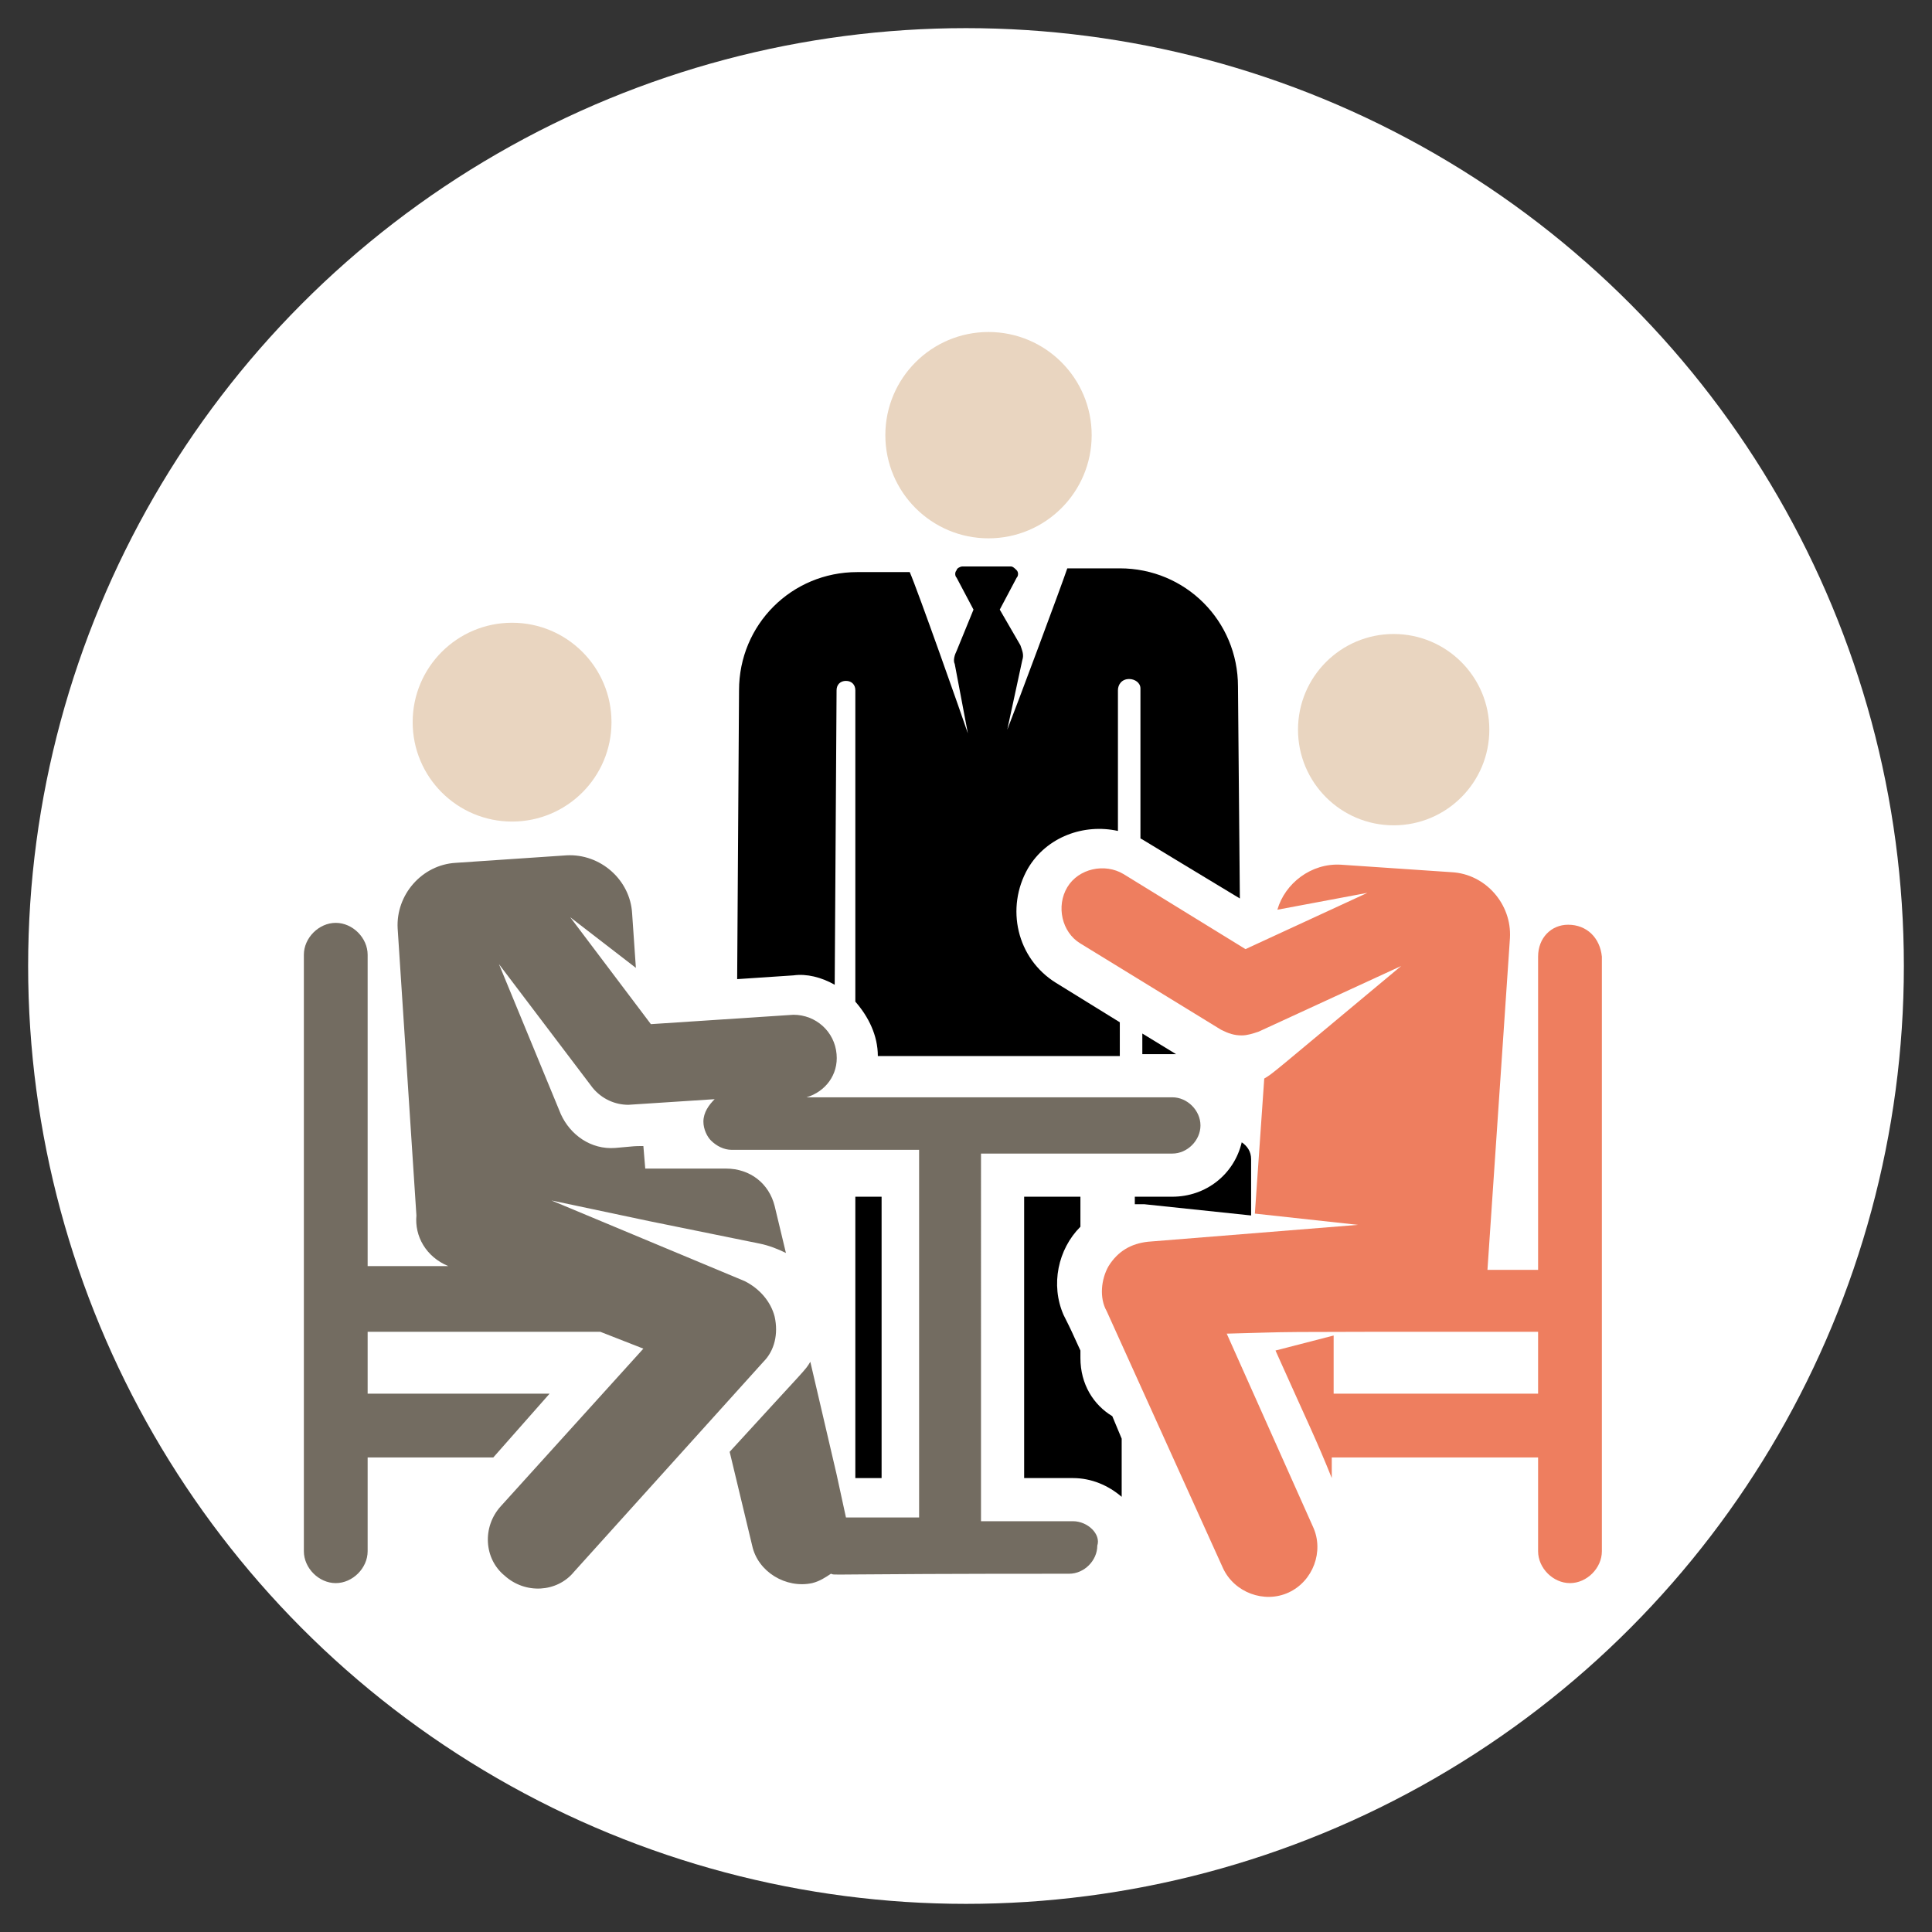 <?xml version="1.0" encoding="utf-8"?>
<!-- Generator: Adobe Illustrator 22.1.0, SVG Export Plug-In . SVG Version: 6.00 Build 0)  -->
<svg version="1.1" id="Capa_1" xmlns="http://www.w3.org/2000/svg" xmlns:xlink="http://www.w3.org/1999/xlink" x="0px" y="0px"
	 viewBox="0 0 103 103" style="enable-background:new 0 0 103 103;" xml:space="preserve">
<rect x="0" y="0" width="103" height="103" fill="#333333" stroke="none"/>
<style type="text/css">
	.st0{fill:#FFFFFF;}
	.st1{fill:#E9D5C0;}
	.st2{fill:#EE7E5F;}
	.st3{fill:#736C61;}
</style>
<circle class="st0" cx="51.5" cy="51.5" r="50"/>
<g id="XMLID_238_">
	<circle id="XMLID_245_" class="st1" cx="52.7" cy="23.2" r="5.5"/>
	<path id="XMLID_1285_" d="M60.5,63.8v0.4c0.2,0,0.4,0,0.5,0l5.7,0.6v-3c0-0.4-0.2-0.7-0.5-0.9c-0.4,1.7-1.9,2.9-3.7,2.9L60.5,63.8
		L60.5,63.8z"/>
	<path id="XMLID_1286_" d="M44.5,52.5l0.1-15.7c0-0.3,0.2-0.5,0.5-0.5c0.3,0,0.5,0.2,0.5,0.5l0,16.6c0.7,0.8,1.2,1.8,1.2,2.9
		c8.4,0,4.6,0,12.9,0c0-0.6,0-1,0-1.8l-3.4-2.1c-2.1-1.3-2.7-4-1.5-6.1c1-1.7,3-2.4,4.8-2c0-2.1,0-4.6,0-7.5c0-0.3,0.2-0.6,0.6-0.6
		c0.3,0,0.6,0.2,0.6,0.5l0,8c0.2,0.1-0.5-0.3,5.3,3.2l-0.1-11.3c0-3.5-2.8-6.3-6.3-6.3h-2.8c-0.3,0.9-2.8,7.6-3.2,8.6l0.8-3.7
		c0.1-0.3,0-0.5-0.1-0.8l-1.1-1.9l0.9-1.7c0.1-0.1,0.1-0.3,0-0.4c-0.1-0.1-0.2-0.2-0.3-0.2h-2.6c-0.1,0-0.3,0.1-0.3,0.2
		c-0.1,0.1-0.1,0.3,0,0.4l0.9,1.7L51,34.7c-0.1,0.2-0.2,0.5-0.1,0.7l0.7,3.7c-0.3-0.9-2.7-7.7-3.1-8.6h-2.8c-3.5,0-6.3,2.8-6.3,6.3
		l-0.1,15.4l3-0.2C43,51.9,43.8,52.1,44.5,52.5z"/>
	<path id="XMLID_1287_" d="M57.6,72.4v-0.4c-0.6-1.3-0.4-0.9-0.9-1.9c-0.7-1.6-0.3-3.5,0.9-4.7v-1.6h-3v15h2.6c1,0,1.9,0.4,2.6,1
		v-3.1l-0.5-1.2C58.3,74.9,57.6,73.8,57.6,72.4z"/>
	<rect id="XMLID_1340_" x="45.6" y="63.8" width="1.4" height="15"/>
	<path id="XMLID_1342_" d="M62.7,56.2l-1.8-1.1l0,1.1C62.6,56.2,62.6,56.2,62.7,56.2z"/>
	<circle id="XMLID_1353_" class="st1" cx="27.3" cy="38.5" r="5.3"/>
	<circle id="XMLID_1355_" class="st1" cx="74.3" cy="38.9" r="5.1"/>
	<path id="XMLID_1358_" class="st2" d="M83.6,49.3C82.7,49.3,82,50,82,51v16.7h-2.7l1.2-17.7c0.1-1.8-1.3-3.4-3.1-3.5l-5.9-0.4
		c-1.6-0.1-3,1-3.4,2.4l4.8-0.9l-6.5,3l-6.5-4c-1-0.6-2.4-0.3-3,0.7c-0.6,1-0.3,2.4,0.7,3l7.5,4.6c0.4,0.2,0.7,0.3,1.1,0.3
		c0.3,0,0.6-0.1,0.9-0.2l7.6-3.5c-7.2,6-6.8,5.7-7.3,6l-0.5,7.2l5.5,0.6l-11.2,0.9c-0.9,0.1-1.6,0.5-2.1,1.3
		c-0.4,0.7-0.5,1.7-0.1,2.4l6.2,13.7c0.6,1.3,2.2,1.9,3.5,1.3c1.3-0.6,1.9-2.2,1.3-3.5l-4.6-10.3C69.6,71,65.9,71,82,71v3.3H71.1
		v-3.1L68,72c1.7,3.8,2.2,4.8,3,6.8v-1.1H82v5c0,0.9,0.8,1.7,1.7,1.7s1.7-0.8,1.7-1.7V69.4V51C85.3,50,84.6,49.3,83.6,49.3z"/>
	<path id="XMLID_1359_" class="st3" d="M57.2,81.1L57.2,81.1h-4.9V61.5h10.2l0,0c0.8,0,1.5-0.7,1.5-1.5c0-0.8-0.7-1.5-1.5-1.5l0,0
		c-0.6,0-19,0-19.5,0c1-0.3,1.7-1.2,1.6-2.3c-0.1-1.2-1.1-2.1-2.3-2.1l-7.6,0.5l-4.3-5.7l3.5,2.7l-0.2-2.9c-0.1-1.8-1.7-3.2-3.5-3.1
		L24.3,46c-1.8,0.1-3.2,1.7-3.1,3.5l1,15.3c-0.1,1.1,0.5,2.2,1.7,2.7h-4.3V50.9c0-0.9-0.8-1.7-1.7-1.7s-1.7,0.8-1.7,1.7
		c0,0.2,0,30.8,0,31.8c0,0.9,0.8,1.7,1.7,1.7s1.7-0.8,1.7-1.7v-5h6.7l3-3.4h-9.7v-3.3c1.7,0,11.2,0,12.4,0l2.3,0.9l-7.6,8.4
		c-1,1.1-0.9,2.8,0.2,3.7c1.1,1,2.8,0.9,3.7-0.2l10.1-11.2c0.6-0.6,0.8-1.5,0.6-2.4c-0.2-0.8-0.8-1.5-1.6-1.9l-10.3-4.3l5.2,1.1
		l5.9,1.2c0.5,0.1,1,0.3,1.4,0.5l-0.6-2.5c-0.3-1.2-1.3-2-2.6-2h-2.4h-1.9l-0.1-1.2c-0.6,0-0.3,0-1.5,0.1c-1.3,0.1-2.4-0.7-2.9-1.8
		l-3.3-8l5,6.6c0.5,0.6,1.2,0.9,1.9,0.9l4.6-0.3c-0.3,0.3-0.6,0.7-0.6,1.2c0,0.4,0.2,0.8,0.4,1l0,0c0.3,0.3,0.7,0.5,1.1,0.5l0,0h10
		v19.6h-3.9l-0.5-2.3l-1.4-6c-0.3,0.5-0.1,0.2-4.3,4.8l1.2,5c0.3,1.4,1.8,2.3,3.2,2c0.4-0.1,0.7-0.3,1-0.5c0.3,0.1-0.8,0,12.7,0l0,0
		c0.8,0,1.5-0.7,1.5-1.5C58.7,81.8,58,81.1,57.2,81.1z"/>
</g>
</svg>
